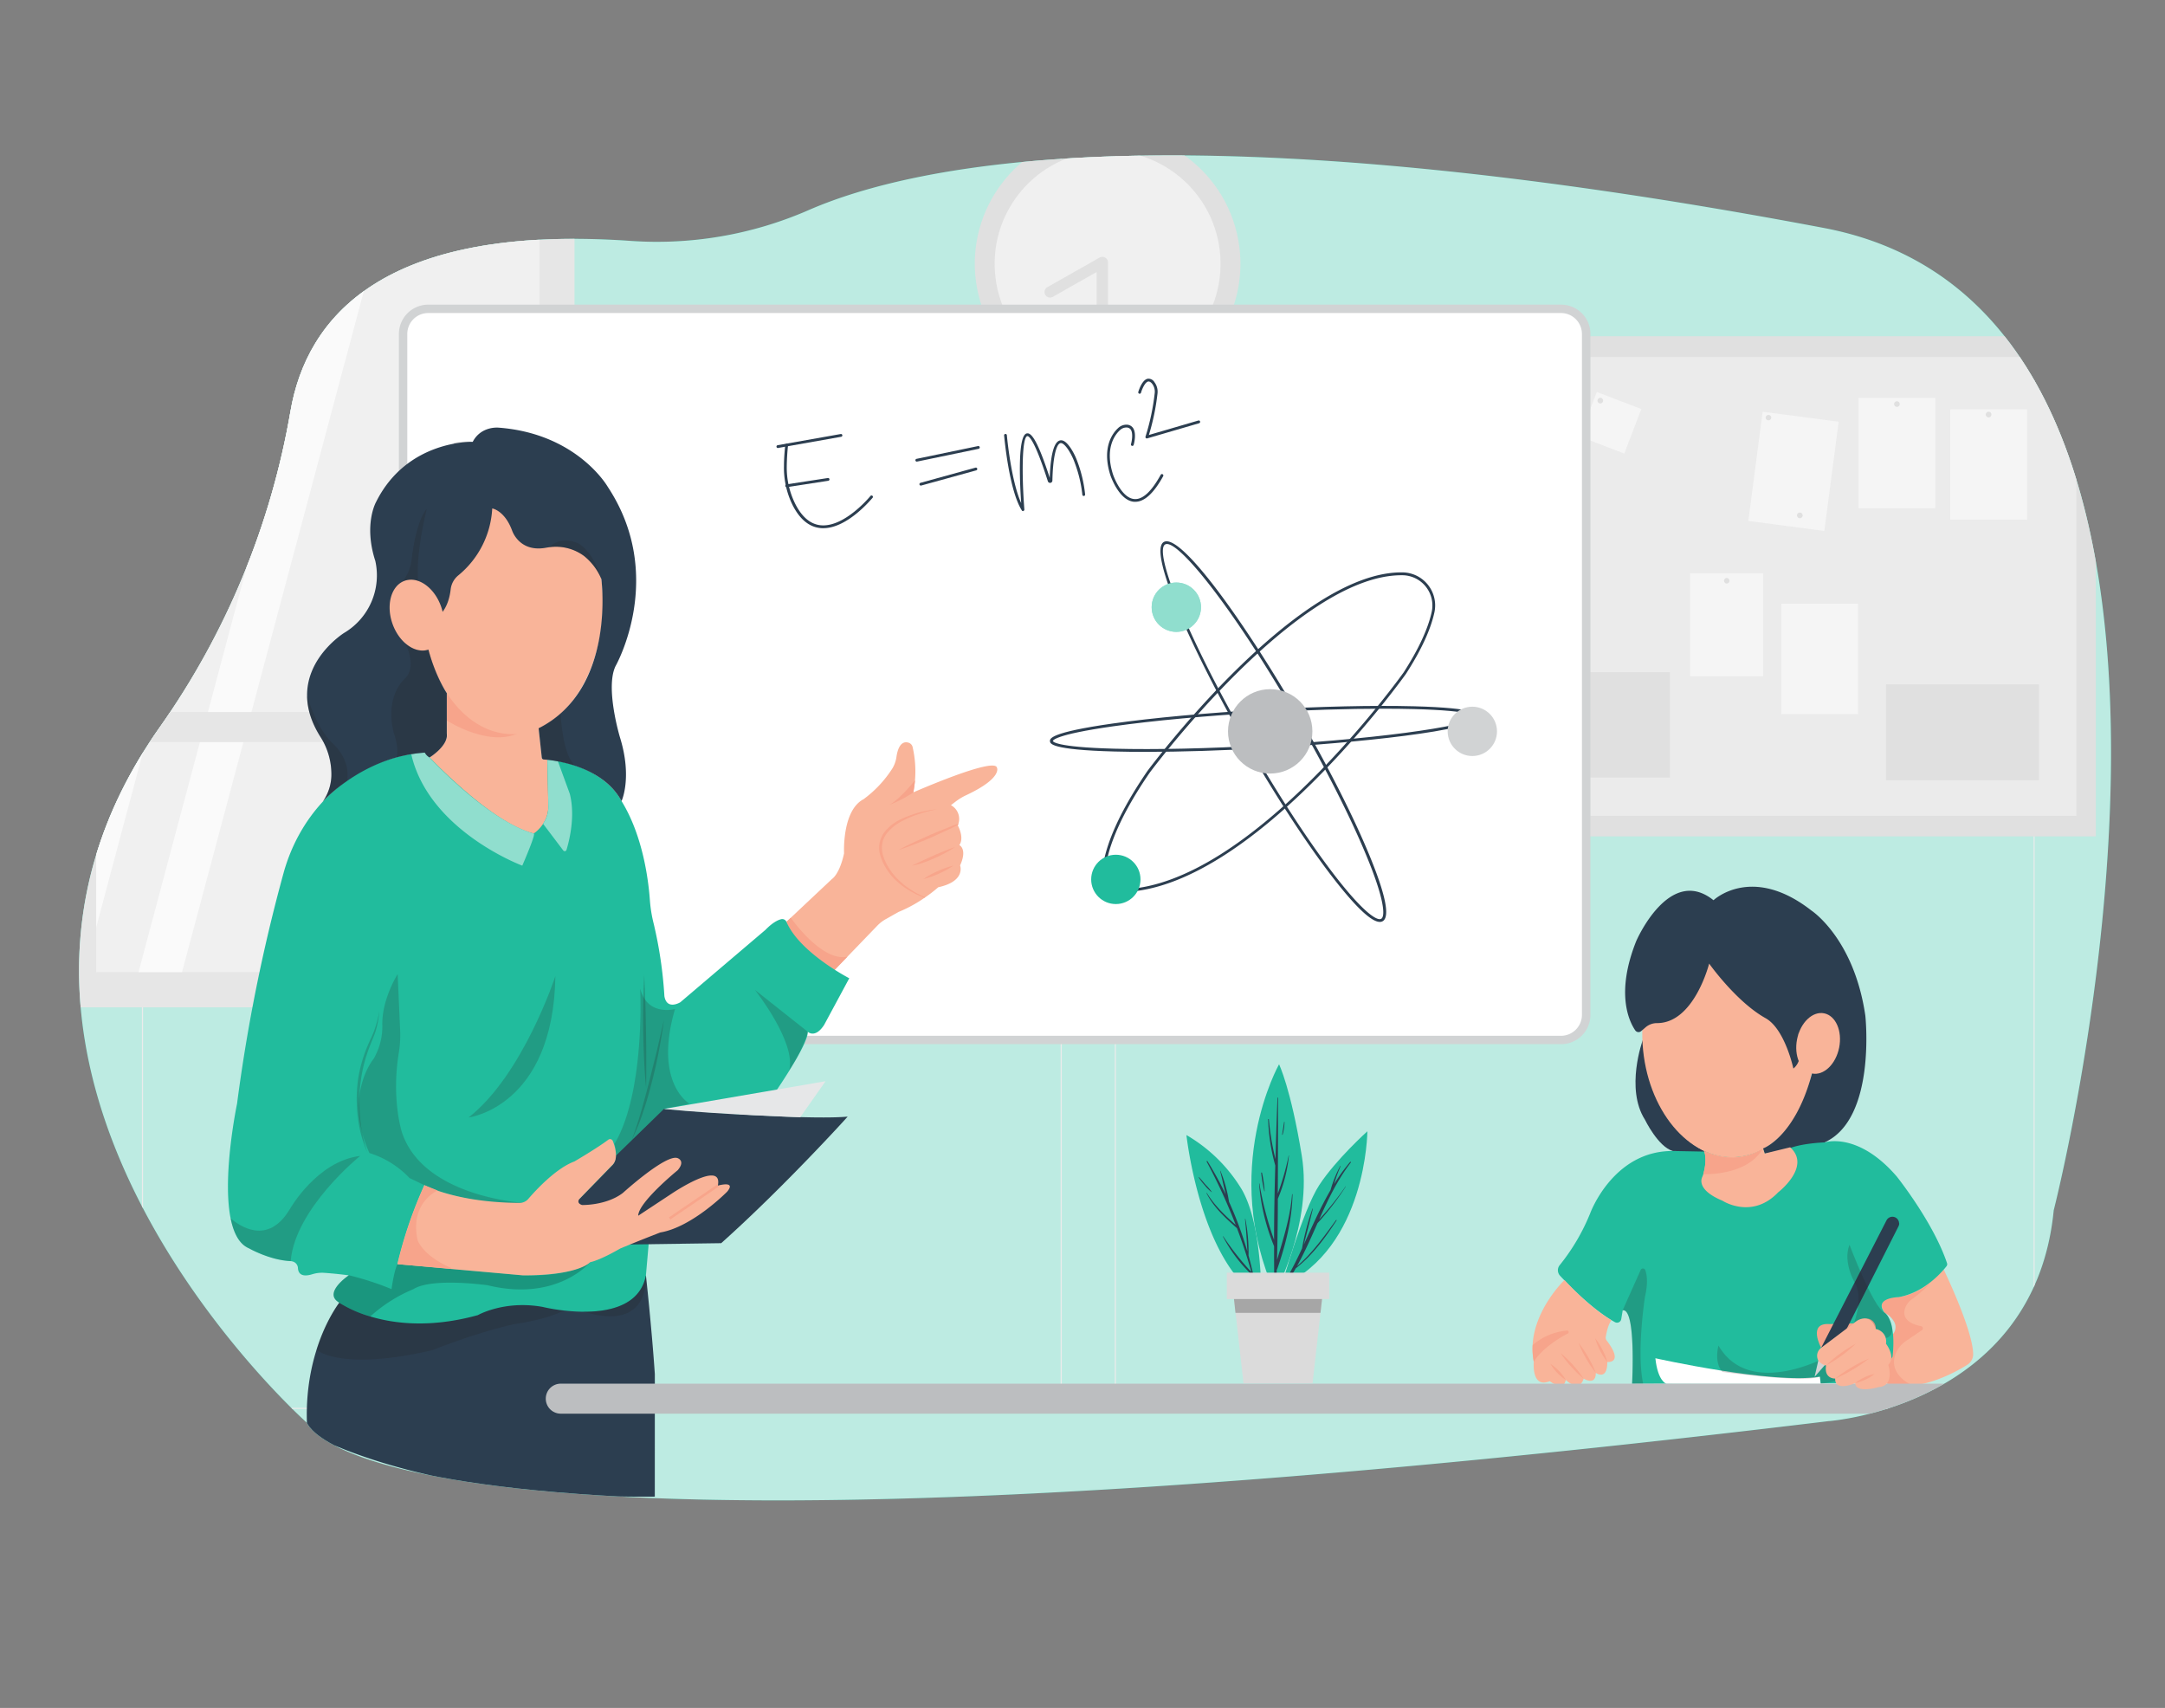  <!DOCTYPE svg PUBLIC "-//W3C//DTD SVG 1.1//EN" "http://www.w3.org/Graphics/SVG/1.1/DTD/svg11.dtd">
<svg id="b2bf32d8-c983-496b-ab27-aedddad6e24b" data-name="Layer 1" xmlns="http://www.w3.org/2000/svg" xmlns:xlink="http://www.w3.org/1999/xlink" width="865.76" height="682.89" viewBox="0 0 865.76 682.89">
<rect x="0" y="0" width="865.76" height="682.89" fill="#808080" stroke="none"/>
<defs>
<clipPath id="b76c220c-e217-4b74-a5f6-12c4da886715">
<path d="M729.26,91.13c183.78,34.78,92,392.78,92,392.78-7.66,78.55-90.05,84.3-90.05,84.3-586.29,70.89-608.44.69-608.44.69s-157-139.38-58.92-278.07a310.2,310.2,0,0,0,52.31-126.38c6.42-37.22,36.63-74.93,135.58-68.16a151.41,151.41,0,0,0,71.21-12.1C366.48,65.06,475.09,43,729.26,91.13Z" fill="none"/>
</clipPath>
<style xmlns="http://www.w3.org/1999/xhtml">*, ::after, ::before { box-sizing: border-box; }
img, svg { vertical-align: middle; }
</style>
<style xmlns="http://www.w3.org/1999/xhtml">*, body, html { -webkit-font-smoothing: antialiased; }
img, svg { max-width: 100%; }
</style>
</defs>
<path d="M729.26,91.13c183.78,34.78,92,392.78,92,392.78-7.66,78.55-90.05,84.3-90.05,84.3-586.29,70.89-608.44.69-608.44.69s-157-139.38-58.92-278.07a310.2,310.2,0,0,0,52.31-126.38c6.42-37.22,36.63-74.93,135.58-68.16a151.41,151.41,0,0,0,71.21-12.1C366.48,65.06,475.09,43,729.26,91.13Z" fill="#21bc9d" data-primary="true"/>
<path d="M729.26,91.13c183.78,34.78,92,392.78,92,392.78-7.66,78.55-90.05,84.3-90.05,84.3-586.29,70.89-608.44.69-608.44.69s-157-139.38-58.92-278.07a310.2,310.2,0,0,0,52.31-126.38c6.42-37.22,36.63-74.93,135.58-68.16a151.41,151.41,0,0,0,71.21-12.1C366.48,65.06,475.09,43,729.26,91.13Z" fill="#fff" opacity="0.7" style="isolation:isolate"/>
<path d="M777.28,507.62s11.62,24,11.77,33.79a5,5,0,0,1-2.39,4.31c-5,3.12-19.72,11.25-32,7.52L753.05,535a6.17,6.17,0,0,0,1.17,0,4.33,4.33,0,0,0,3.47-6.42,7.35,7.35,0,0,0-4.07-3.74s-4.91-5.92,5.59-6.22C759.21,518.64,766.79,518.34,777.28,507.62Z" fill="#f9b499"/>
<path d="M754.65,553.24a41.27,41.27,0,0,0,10.28.77s-10.09-4.11-6.93-12.62a11.31,11.31,0,0,1,4.36-5.35l6.18-4.17a.9.9,0,0,0-.32-1.63c-3.1-.59-8-2.31-6.39-7.19a7.57,7.57,0,0,1,2.7-3.57,52.63,52.63,0,0,0,7.33-6.37,27.07,27.07,0,0,1-12.65,5.53s-9.75-.57-5.59,6.22a9.06,9.06,0,0,1,3.67,3.38,4.35,4.35,0,0,1-3.51,6.73l-.73,0Z" fill="#f7a48b"/>
<path d="M759.48,489.1a2.66,2.66,0,0,1-.29,1.21L746.71,515,742,512.1l12.42-24.21a2.66,2.66,0,0,1,5,1.21Z" fill="#231f20" opacity="0.2"/>
<g clip-path="url(#b76c220c-e217-4b74-a5f6-12c4da886715)">
<g id="aefc12b4-2cd4-4012-809e-e5e9f60889fc" data-name="freepik--background-complete--inject-121">
<rect x="568.16" y="677.4" width="15.63" height="0.45" fill="#ebebeb"/>
<path d="M414.32,563.34H67a10.26,10.26,0,0,1-10.25-10.27V64.86A10.27,10.27,0,0,1,67,54.68H414.32A10.27,10.27,0,0,1,424.59,65h0V553.07A10.27,10.27,0,0,1,414.32,563.34ZM67,55a9.81,9.81,0,0,0-9.8,9.82V553.07a9.81,9.81,0,0,0,9.8,9.82H414.32a9.84,9.84,0,0,0,9.82-9.82V64.86A9.84,9.84,0,0,0,414.32,55Z" fill="#ebebeb"/>
<path d="M803.39,563.34H456.06a10.29,10.29,0,0,1-10.27-10.27V64.86a10.29,10.29,0,0,1,10.27-10.18H803.39a10.26,10.26,0,0,1,10.23,10.18V553.07A10.26,10.26,0,0,1,803.39,563.34ZM456.06,55a9.84,9.84,0,0,0-9.82,9.82V553.07a9.84,9.84,0,0,0,9.82,9.82H803.39a9.84,9.84,0,0,0,9.82-9.82V64.86A9.84,9.84,0,0,0,803.39,55Z" fill="#ebebeb"/>
<circle cx="442.92" cy="105.46" r="53.11" transform="translate(-12.38 104.56) rotate(-13.28)" fill="#e0e0e0"/>
<circle cx="442.92" cy="105.46" r="45.17" transform="translate(-6.36 31.64) rotate(-4.06)" fill="#f0f0f0"/>
<polyline points="440.49 127.24 440.49 105.51 426.1 113.66" fill="#f0f0f0"/>
<path d="M440.77,138.66a2.23,2.23,0,0,1-2.25-2.2v-27.7L421,118.69a2.22,2.22,0,0,1-3-.8l0,0a2.24,2.24,0,0,1,.82-3.07h0l20.91-11.84a2.25,2.25,0,0,1,3.06.86,2.33,2.33,0,0,1,.28,1.1v31.57A2.22,2.22,0,0,1,440.77,138.66Z" fill="#e0e0e0"/>
<rect x="580.78" y="134.44" width="257.33" height="199.97" fill="#e0e0e0"/>
<rect x="588.59" y="142.74" width="241.73" height="183.43" fill="#ebebeb"/>
<rect x="675.87" y="229.2" width="29.15" height="41.22" fill="#f5f5f5"/>
<rect x="712.32" y="241.39" width="30.7" height="44.11" fill="#f5f5f5"/>
<rect x="695.67" y="172.12" width="44.11" height="30.7" transform="matrix(0.13, -0.99, 0.99, 0.13, 438.3, 874.63)" fill="#f5f5f5"/>
<rect x="779.9" y="163.69" width="30.7" height="44.11" fill="#f5f5f5"/>
<rect x="743.2" y="159.07" width="30.7" height="44.11" fill="#f5f5f5"/>
<rect x="609.6" y="157.76" width="19.06" height="19.06" fill="#f5f5f5"/>
<rect x="634.51" y="159.51" width="19.06" height="19.06" transform="translate(255.99 710.13) rotate(-69.06)" fill="#f5f5f5"/>
<path d="M619.14,160.16a1.21,1.21,0,1,1-1.49-1.09,1.15,1.15,0,0,1,.37,0A1.11,1.11,0,0,1,619.14,160.16Z" fill="#e0e0e0"/>
<path d="M641.06,160.16a1.11,1.11,0,0,1-1.09,1.15,1.12,1.12,0,1,1-.06-2.24h0A1.11,1.11,0,0,1,641.06,160.16Z" fill="#e0e0e0"/>
<path d="M720.86,206.06a1.13,1.13,0,1,1-1.12-1.12h0A1.15,1.15,0,0,1,720.86,206.06Z" fill="#e0e0e0"/>
<path d="M691.59,232.21a1.16,1.16,0,0,1-1.13,1.12,1.13,1.13,0,0,1,0-2.25A1.16,1.16,0,0,1,691.59,232.21Z" fill="#e0e0e0"/>
<path d="M708.31,166.85a1.13,1.13,0,0,1-2.22.37,1.15,1.15,0,0,1,0-.37,1.12,1.12,0,0,1,1.29-.93A1.14,1.14,0,0,1,708.31,166.85Z" fill="#e0e0e0"/>
<circle cx="758.56" cy="161.56" r="1.12" fill="#e0e0e0"/>
<path d="M796.34,165.75a1.13,1.13,0,1,1-1.12-1.12h0a1.09,1.09,0,0,1,1.12,1.06Z" fill="#e0e0e0"/>
<rect x="754.21" y="273.61" width="61.13" height="38.33" fill="#e0e0e0"/>
<rect x="614.37" y="268.75" width="53.38" height="42.13" fill="#e0e0e0"/>
<rect x="23.57" y="28.36" width="206.17" height="374.42" fill="#e6e6e6"/>
<rect x="38.48" y="43.17" width="177.26" height="345.52" fill="#f0f0f0"/>
<polygon points="125.94 43.17 38.48 370.72 38.48 193.39 78.5 43.17 125.94 43.17" fill="#fafafa"/>
<polygon points="165.03 43.17 72.79 388.68 55.39 388.68 147.63 43.17 165.03 43.17" fill="#fafafa"/>
<rect x="29.46" y="284.7" width="193.79" height="12.02" fill="#e6e6e6"/>
</g>
<rect x="161.18" y="123.48" width="473.09" height="292.33" rx="8.98" fill="#fff"/>
<path d="M624.23,417.49h-453a11.72,11.72,0,0,1-11.71-11.72V133.52a11.72,11.72,0,0,1,11.71-11.71h453A11.73,11.73,0,0,1,636,133.52V405.77A11.73,11.73,0,0,1,624.23,417.49Zm-453-292.33a8.37,8.37,0,0,0-8.36,8.36V405.77a8.37,8.37,0,0,0,8.36,8.37h453a8.38,8.38,0,0,0,8.37-8.37V133.52a8.38,8.38,0,0,0-8.37-8.36Z" fill="#d1d3d4"/>
<path d="M778.38,506.29c-1.78,2.27-8.87,10.57-19.17,12.35,0,0-10.06.17-5.59,6.22,0,0,4.78,2.56,3.2,17.57l-7,10.54-97.16.3s1.67-30.32-3.76-29.36l-.58,3.5a1.71,1.71,0,0,1-2.51,1.23c-3.46-1.88-11-6.81-21.95-18.55a3.22,3.22,0,0,1-.12-4.28,81.66,81.66,0,0,0,12.18-20.75s9.14-25,33-24.85h12.5l23.59-1,24.71-6.32-.06,3.88s13.2-4.5,28.84,13.64c0,0,14.61,18.26,20.1,34.67A1.34,1.34,0,0,1,778.38,506.29Z" fill="#21bc9d" data-primary="true"/>
<path d="M656.92,415.87s-7.09,19.35.89,31.84c0,0,5.21,10.76,11.11,12.49l13.26.25S661.77,453.35,656.92,415.87Z" fill="#2c3e50" data-secondary="true"/>
<path d="M261.85,598.4c-83.34.78-125.39-19-135.35-23.78a6.61,6.61,0,0,1-3.76-5.72c-1.07-30.44,13.07-48.22,13.07-48.22l40.79-1,62.91-2.24,18.79-7.52s2.28,20.62,3.56,39.46Z" fill="#2c3e50" data-secondary="true"/>
<path d="M225.41,524c-7,3.74-19.75,5.43-19.75,5.43-15.18,3.36-32.74,10.39-32.74,10.39-36.88,8.61-46.33-.13-46.33-.13a63.11,63.11,0,0,1,9.07-18.78,49.33,49.33,0,0,0,12.42,5.5c9.57,2.87,24.15,4.67,43-.56,0,0,10.5-6,25.8-3.3A75.07,75.07,0,0,0,225.41,524Z" fill="#231f20" opacity="0.2"/>
<path d="M386.41,317.92a22.9,22.9,0,0,0-4.28,2.59l-1.86,1.42a6.24,6.24,0,0,1,3,7.38c-.05.18-.11.36-.18.55l-.06.2s2.7,4.81.6,7.83c0,0,3.31,1.5.3,8.13,0,0,2.41,6.32-8.73,8.73a57.21,57.21,0,0,1-5.16,4,1.28,1.28,0,0,0-.26.17,54.38,54.38,0,0,1-10.54,5.74l-5.13,2.9a14.48,14.48,0,0,0-3.23,2.5L333.59,388s-15.91-9-19.1-19.43l18.22-17.13s3-1.81,4.82-10.24c0,0-.9-17.16,7.82-21.67a45.83,45.83,0,0,0,11.53-12.33,12.32,12.32,0,0,0,1.6-4.54c.35-2.54,1.47-6.77,4.88-5.7a2.4,2.4,0,0,1,1.57,1.66,43.53,43.53,0,0,1,.3,18.19s32.21-14.15,33.42-9.93C398.65,306.88,401.14,311,386.41,317.92Z" fill="#f9b499"/>
<path d="M314.49,368.57l1.74-1.62s12.32,17.76,22.61,15.57l-5.4,5.61S318.82,382.72,314.49,368.57Z" fill="#f7a48b"/>
<path d="M339.61,391.14l-10.06,18.67c-3.66,5.59-6.54,2.72-6.54,2.72.32,5-13.41,24.78-13.41,24.78l-47.4,27.91-3.9,44.69c-2.91,15.18-21.66,15.38-32.89,14.06a75.07,75.07,0,0,1-8.51-1.45c-15.3-2.71-25.8,3.3-25.8,3.3-18.87,5.23-33.46,3.43-43,.55a49.44,49.44,0,0,1-12.42-5.49l-.66-.46c-5.26-3.8,4-10.18,4.47-10.5h0c-3.83-.51-7.46-.84-9.83-1a12.89,12.89,0,0,0-4.74.55c-4.72,1.45-5.7-.69-5.78-2.52a2.85,2.85,0,0,0-2.34-2.62l-.4-.09h-.12c-8.36-.32-16.69-5.09-16.69-5.09-3.94-1.66-6.2-6.19-7.36-12,0-.2-.09-.41-.13-.62-3.18-17.3,2.7-45.25,2.7-45.25a680.08,680.08,0,0,1,18.57-92.14c6-21.82,21.69-39.39,43.37-45.9A57.94,57.94,0,0,1,167,301.12a5.94,5.94,0,0,1,4.8,1.72l7.5,4.15,30.83,4.64,8.77-7.95c23.46,2.59,29.65,16.62,29.65,16.62,8.58,13.91,10.79,31.78,11.35,39.86a54.57,54.57,0,0,0,1.52,9.22,169.67,169.67,0,0,1,4.27,28.94c1,5.75,6.38,2.4,6.38,2.4l34-28.91c2.84-2.91,4.94-3.94,6.27-4.27a1.85,1.85,0,0,1,2.14,1C319.69,380.87,339.61,391.14,339.61,391.14Z" fill="#21bc9d" data-primary="true"/>
<path d="M171.81,302.84s25.12,26.68,41.6,30.43c0,0,5.9-3.71,5.87-10.86l-.38-18.73-1.46,0a.8.8,0,0,1-.78-.71l-1.26-11.75-7.86-4.74-28.83-10.73,0,1.42v16.12S179.89,297.14,171.81,302.84Z" fill="#f9b499"/>
<path d="M188.32,176.55s-4.39,6.53-14.36,13.86c0,0,9.86-8.21,7.42-13.3A30.59,30.59,0,0,1,188.32,176.55Z" fill="#231f20" opacity="0.2"/>
<path d="M144,462.18s-25.94,20.94-27.76,42c-8.36-.32-16.69-5.09-16.69-5.09-3.94-1.66-6.2-6.19-7.36-12,3.46,3,14.86,11.15,23.67-3.6C115.9,483.48,126.68,464.28,144,462.18Z" fill="#231f20" opacity="0.2"/>
<path d="M146.94,460.86a48.55,48.55,0,0,1-3.83-14.07,58.87,58.87,0,0,1,0-14.65A55.37,55.37,0,0,1,147.07,418c.93-2.29,2.1-4.36,2.83-6.67a42.18,42.18,0,0,0,1.77-7,36.07,36.07,0,0,1-1.25,7.2c-.63,2.37-1.76,4.6-2.56,6.84a58.46,58.46,0,0,0-3.59,13.94A62.57,62.57,0,0,0,144,446.7c.09,1.2.27,2.39.41,3.59s.38,2.39.66,3.57A47.71,47.71,0,0,0,146.94,460.86Z" fill="#231f20" opacity="0.2"/>
<path d="M206.59,215.21a11.12,11.12,0,0,1-1.83-3.31c-3-7.86-7.87-8.61-7.87-8.61a6.8,6.8,0,0,0,.15-3.89S205,201.24,206.59,215.21Z" fill="#231f20" opacity="0.2"/>
<path d="M217.15,329.35l8.1,10.7a.73.73,0,0,0,1.28-.22c1.08-3.53,3.63-13.46,1.32-22.46l-4.79-13.09-4.16-.6.38,18.73A11.57,11.57,0,0,1,217.15,329.35Z" fill="#21bc9d" data-primary="true"/>
<path d="M217.15,329.35l8.1,10.7a.73.73,0,0,0,1.28-.22c1.08-3.53,3.63-13.46,1.32-22.46l-4.79-13.09-4.16-.6.38,18.73A11.57,11.57,0,0,1,217.15,329.35Z" fill="#fff" opacity="0.5"/>
<path d="M169.89,300.93s24.45,27,43.52,32.34c0,0,1.51-1.21-4.56,12.84,0,0-37.36-13.89-44.39-44.55A35.23,35.23,0,0,1,169.89,300.93Z" fill="#21bc9d" data-primary="true"/>
<path d="M169.89,300.93s24.45,27,43.52,32.34c0,0,1.51-1.21-4.56,12.84,0,0-37.36-13.89-44.39-44.55A35.23,35.23,0,0,1,169.89,300.93Z" fill="#fff" opacity="0.5"/>
<path d="M236,504.67s-13.15,16-41,9.21c0,0-22.36-3.16-29.72,1.58a59.22,59.22,0,0,0-17.21,10.92c-8.54-2.56-13.08-6-13.08-6-5.26-3.8,4-10.18,4.47-10.5h0a115.15,115.15,0,0,1,17.11,5.55s1-7.37,2.37-10l50.22,4.47S226.83,511,236,504.67Z" opacity="0.2"/>
<path d="M160,411.57a43.57,43.57,0,0,1-.48,9.13c-3.14,19,1.25,32.16,1.25,32.16C169.49,478.9,210,481,210,481c-23.94,1.05-40.24-7.1-40.24-7.1l-6-2.89a37.51,37.51,0,0,0-16.05-10c-10.52-23.4,1.85-37.87,1.85-37.87.54-1,1-2.07,1.44-3.05a25.37,25.37,0,0,0,1.88-10.41c-.15-10.35,6.14-20.2,6.14-20.2Z" fill="#231f20" opacity="0.2"/>
<path d="M222.09,390.27s-12.88,39.45-34.71,56.54C187.38,446.81,221.3,442.6,222.09,390.27Z" fill="#231f20" opacity="0.2"/>
<path d="M256,395.26s2.1,41.29-10.26,62.07a16.54,16.54,0,0,1,.53,4.74l19.2-18.68,10.26-2.1s-14.47-8.15-5.79-37.87C270,403.42,258.91,406.57,256,395.26Z" fill="#231f20" opacity="0.2"/>
<path d="M301.89,395.79s16.59,21,13.71,32.06c0,0,5.54-7.86,7.42-15.32Z" fill="#231f20" opacity="0.2"/>
<path d="M233.18,524.38s22.38,1.64,25.12-14.47C258.3,509.91,260.61,533,233.18,524.38Z" fill="#231f20" opacity="0.2"/>
<path d="M288.4,497.06l-56.73.8-5.89-15.79,5.89-2.67L244.78,466a5.75,5.75,0,0,0,1.51-3.95l19.2-18.68s55.82,4.7,73.48,3.09C339,446.48,313.55,474.58,288.4,497.06Z" fill="#2c3e50" data-secondary="true"/>
<path d="M265.49,443.39l64.65-11.09L320,446.71S287.53,445.65,265.49,443.39Z" fill="#e6e7e8"/>
<path d="M369,358.33l1,.44a1.28,1.28,0,0,0-.26.17,33.77,33.77,0,0,1-10.65-6.16,24.57,24.57,0,0,1-4.93-5.89,23.29,23.29,0,0,1-1.69-3.48,19.17,19.17,0,0,1-.59-1.86,13.38,13.38,0,0,1-.29-2,10.37,10.37,0,0,1,2.5-7.35,18.69,18.69,0,0,1,6.15-4.65,43.85,43.85,0,0,1,14.61-4,58.54,58.54,0,0,0-7.31,1.9,39.91,39.91,0,0,0-6.91,2.9,19.31,19.31,0,0,0-5.75,4.53,9.82,9.82,0,0,0-1.75,3.12,10,10,0,0,0-.43,3.52,12.71,12.71,0,0,0,.26,1.78,14,14,0,0,0,.52,1.75,20.6,20.6,0,0,0,1.56,3.33,26.32,26.32,0,0,0,4.63,5.78c.44.44.94.82,1.4,1.23l.71.61.76.54c.52.36,1,.74,1.54,1.08l1.6,1a14.62,14.62,0,0,0,1.65.9Z" fill="#f8a58b"/>
<path d="M383.23,329.31c-.05.18-.11.36-.18.55-1.28.64-2.58,1.27-3.87,1.88-2.16,1-4.36,2-6.55,3s-4.42,1.87-6.67,2.72l-3.36,1.28c-1.14.39-2.26.81-3.41,1.17,1.05-.59,2.14-1.12,3.2-1.68l3.24-1.56c2.16-1,4.36-2,6.55-2.95s4.41-1.87,6.66-2.73C380.29,330.39,381.76,329.83,383.23,329.31Z" fill="#f8a58b"/>
<path d="M381.93,338.69a56.47,56.47,0,0,1-8.31,4.49c-1.44.63-2.9,1.23-4.39,1.74a25,25,0,0,1-4.6,1.18c1.45-.64,2.85-1.34,4.27-2s2.84-1.31,4.27-1.95C376,340.9,378.92,339.67,381.93,338.69Z" fill="#f8a58b"/>
<path d="M381.27,346.1a35.57,35.57,0,0,1-5.78,3.2,34,34,0,0,1-6.25,2.18,34.13,34.13,0,0,1,5.79-3.2A35,35,0,0,1,381.27,346.1Z" fill="#f8a58b"/>
<path d="M365.9,312s-5.93,7.42-10.15,9.77a49.51,49.51,0,0,0,9.47-4.91S365.66,314.6,365.9,312Z" fill="#f7a48b"/>
<ellipse cx="691.16" cy="415.28" rx="34.35" ry="47.43" transform="translate(-25.44 45.62) rotate(-3.71)" fill="#f9b499"/>
<path d="M706.05,407.11c7.76,4.34,11.1,20.13,11.1,20.13,5.21-4.17,1.74-14.58,1.74-14.58l5.71,16.53c-6.78,25.55-19.59,30-19.59,30l.69,2.09,9-1.74c4.86-2.43,14.92-2.78,14.92-2.78,20.82-9.37,16.31-50.66,16.31-50.66-4.51-30.88-21.51-42-21.51-42-23.94-18.74-39.21-4.16-39.21-4.16-17.7-14.23-30.89,16.31-30.89,16.31-8.28,20.72-2.94,32-.41,35.71a1.59,1.59,0,0,0,2.38.31l1.72-1.48a6.94,6.94,0,0,1,4.57-1.72c14.92.07,20.89-23.8,20.89-23.8S694.25,400.52,706.05,407.11Z" fill="#2c3e50" data-secondary="true"/>
<path d="M681.41,460.2s1.53,2.91-.31,9.37a10.23,10.23,0,0,1-.42,1.09c-.57,1.27-1.47,5.43,8.11,9.42,0,0,11.74,7.67,22.28-3.35,0,0,13.41-10.3,4.79-18l-10.16,2.48-.69-2.09S695.82,466.19,681.41,460.2Z" fill="#f9b499"/>
<path d="M681.41,460.2s1.47,2.91-.26,9.26c0,0,17.56.88,23.86-10.3C705,459.16,695.34,466.67,681.41,460.2Z" fill="#f7a48b"/>
<path d="M657.81,518.48s-3.46,22.28-.71,34.79h-4.47s1.67-30.32-3.76-29.36l7.24-16.19a1,1,0,0,1,1.78,0C658.57,509.55,659.13,512.86,657.81,518.48Z" fill="#231f20" opacity="0.2"/>
<path d="M642.75,544.57c0,7.67-4.6,4.35-4.6,4.35,0,5.36-4.86,2.3-4.86,2.3-1.79,5.88-7.17.5-7.17.5-.76,4.86-6.39.52-6.39.52-7.42,3.07-6.39-7.67-6.39-7.67s0,0,0-.06a26.2,26.2,0,0,1-.47-6.72c.79-14.58,12.76-26,12.76-26,10.56,11.53,18.78,16.08,18.78,16.08-1.36,1.75-2,5.05-2.28,6.64a1.86,1.86,0,0,0,.36,1.46C649.6,545.3,642.75,544.57,642.75,544.57Z" fill="#f9b499"/>
<path d="M620,545.33a18.17,18.17,0,0,1,3.43,2.85,17.92,17.92,0,0,1,2.71,3.55,19.83,19.83,0,0,1-6.14-6.4Z" fill="#f8a58b"/>
<path d="M633.29,551.22a42.59,42.59,0,0,1-5-4.79,41.75,41.75,0,0,1-4.23-5.45,47.72,47.72,0,0,1,9.21,10.24Z" fill="#f8a58b"/>
<path d="M638.15,548.91a48.14,48.14,0,0,1-6.91-12,48.14,48.14,0,0,1,6.91,12Z" fill="#f8a58b"/>
<path d="M642.75,544.56a28.73,28.73,0,0,1-4.86-9.46,25.24,25.24,0,0,1,2.88,4.5A26.06,26.06,0,0,1,642.75,544.56Z" fill="#f8a58b"/>
<path d="M627,533.18c-3.77,1.8-11.08,6.7-13.62,11.33a26.2,26.2,0,0,1-.47-6.72A24.26,24.26,0,0,1,626.63,532,.64.64,0,0,1,627,533.18Z" fill="#f7a48b"/>
<path d="M728.27,538.91s-5.62-10.18,3.39-9.5l9.7-.27Z" fill="#f7a48b"/>
<path d="M666.37,553.27s-3.44-.94-4.4-10.2c0,0,47.26,10.54,65.78,7.35l.32,2.87Z" fill="#fff"/>
<path d="M687.2,538s-1.92,6.71,1.59,10.54c0,0,31.94,4.47,39,1.92l.32,2.87a80.65,80.65,0,0,0,11.18-2.55l-7.35-9S700,560,687.2,538Z" fill="#231f20" opacity="0.2"/>
<path d="M812.2,565.23l-587.95,0a6,6,0,0,1-6-6h0a6,6,0,0,1,6-6l588,0Z" fill="#bcbec0"/>
<polygon points="728.27 538.91 725.64 550.51 733.73 541.23 728.27 538.91" fill="#d1d3d4"/>
<path d="M178.71,275.72l-.05,12.36s19.13,12.39,31.14,3.53Z" fill="#f7a48b"/>
<path d="M241.08,241.11c0,18.67-6.72,35.05-16.85,44.34h0a32.07,32.07,0,0,1-8.83,5.85,25.85,25.85,0,0,1-10.46,2.23c-20,0-36.14-23.47-36.14-52.43s16.18-52.43,36.14-52.43S241.08,212.16,241.08,241.11Z" fill="#f9b499"/>
<path d="M247.93,294.86c5,16.16.62,25.44.62,25.44-7.8-14.28-27.26-16.36-31.14-16.63a.76.76,0,0,1-.74-.7l-1.28-11.79c31.14-15.64,25.07-59.71,25.07-59.71a23.34,23.34,0,0,0-7-9.24,18.92,18.92,0,0,0-13.57-3.46c-.51.06-1,.14-1.54.23-6.35,1.17-9.92-1.42-11.81-3.79a11,11,0,0,1-1.84-3.31c-3-7.86-7.86-8.61-7.86-8.61A37.13,37.13,0,0,1,183.34,230a8.48,8.48,0,0,0-3.11,5.57c-1,8.78-5.44,11.17-5.44,11.17l-3.47,13c2.93,11,7.35,17.41,7.35,17.41v16.12c.74,4.88-6.87,9.58-6.87,9.58a4.45,4.45,0,0,1-1.91-1.92c-13.22.85-23.94,6.35-31.09,11.33a60,60,0,0,0-9.73,8.24,18.86,18.86,0,0,0,3.44-11.65,27.8,27.8,0,0,0-4.42-14.31c-3.77-6-5.25-11.48-5.29-16.33-.18-15.85,14.84-25.17,14.84-25.17a26.75,26.75,0,0,0,12.45-28.75c-4.78-14.68.32-23.63.32-23.63,12.45-24.91,38.64-24,38.64-24a10.07,10.07,0,0,1,5.11-4.79,11.65,11.65,0,0,1,5.54-.86C230.92,173.5,243,194.59,243,194.59c23.64,35.76,3.16,71.72,3.16,71.72C241.92,275,247.93,294.86,247.93,294.86Z" fill="#2c3e50" data-secondary="true"/>
<path d="M171.46,259.7c-5.37,1.88-11.87-2.76-14.53-10.36-2.49-7.14-.69-14.35,4-16.74a5.25,5.25,0,0,1,.94-.41,8,8,0,0,1,5.38.1c3.78,1.33,7.35,5.11,9.15,10.26C179,250.15,176.82,257.83,171.46,259.7Z" fill="#f9b499"/>
<path d="M138.8,312.25a60,60,0,0,0-9.73,8.24,18.86,18.86,0,0,0,3.44-11.65,27.8,27.8,0,0,0-4.42-14.31c-3.77-6-5.25-11.48-5.29-16.33.24.89,3.77,12.91,10.14,18.94a19.59,19.59,0,0,1,5,7.12A15.34,15.34,0,0,1,138.8,312.25Z" fill="#231f20" opacity="0.2"/>
<path d="M162,257.2s5.16,9.15-.19,14.25c0,0-8.1,6.66-4.31,21.81,0,0,2.09,5.22,1.17,9.4,0,0,7.81-1.77,11.22-1.73a4.85,4.85,0,0,0,1.92,1.91s7.44-4.66,6.86-9.58V277.14a64.38,64.38,0,0,1-7.34-17.4S166.88,261.46,162,257.2Z" fill="#231f20" opacity="0.2"/>
<path d="M167.23,232.29a8,8,0,0,0-5.38-.1,5.25,5.25,0,0,0-.94.41,17.34,17.34,0,0,0,3.75-9.3s1.48-14.48,6-19.88C170.68,203.42,166.08,221.59,167.23,232.29Z" fill="#231f20" opacity="0.2"/>
<path d="M240.46,231.47a23.41,23.41,0,0,0-7-9.24,18.92,18.92,0,0,0-13.57-3.46l-.07-.11s3.92-4.54,11.28-1.46C231.15,217.2,237,219.86,240.46,231.47Z" fill="#231f20" opacity="0.2"/>
<path d="M229.87,306c-.52-.12-8.68-2.12-11-2.36,0,0-1.73.27-2.23-.74l-1.27-11.63a32.07,32.07,0,0,0,8.83-5.85C224.5,290.44,225.59,302.21,229.87,306Z" fill="#231f20" opacity="0.2"/>
<path d="M290.8,476.45s-13.91,14.18-26.75,16.33c0,0-7,2.67-16.06,6.43,0,0-7.6,4.51-12,5.46,0,0-4.34,5.3-26.83,5.26l-28.26-2.51-22-2a172.56,172.56,0,0,1,10.78-31.56,38.38,38.38,0,0,0,5.79,2.38c6,2,16.72,4.64,32.25,4.72a4.58,4.58,0,0,0,3.52-1.58c3.1-3.6,11.11-12.28,18.47-15,0,0,9.09-5.32,13.55-8.69a1.17,1.17,0,0,1,1.8.52c1,2.46,2.39,7.42-.36,9.78L231.67,479.4s-1.34,1.6,1.07,2.4c0,0,9.64.27,16.32-4.81,0,0,17.39-15.79,21.94-13.92,0,0,3.22,1.07,0,4.82,0,0-15.78,12.85-15.78,18.19l13.38-8.83s20.61-13.91,18.46-3.2C287.06,474.05,294.55,471.9,290.8,476.45Z" fill="#f9b499"/>
<line x1="287.06" y1="474.05" x2="267.79" y2="487.16" fill="none" stroke="#f8a58b" stroke-miterlimit="10"/>
<path d="M180.63,507.08l-.42.19L159,505.46a172.56,172.56,0,0,1,10.78-31.56L175,476l-.19.09c-1.44.7-10.81,5.86-7.83,19.7C167,495.83,168.85,502,180.63,507.08Z" fill="#f7a48b"/>
<path d="M257.6,389.74c.13,1.89.19,3.77.29,5.66l.19,5.65c.13,3.77.18,7.54.25,11.3s.1,7.54.1,11.31v5.66c0,1.88,0,3.77-.05,5.66-.41-3.76-.63-7.53-.82-11.3s-.28-7.54-.35-11.31-.07-7.54,0-11.31S257.37,393.51,257.6,389.74Z" fill="#231f20" opacity="0.2"/>
<path d="M265.49,407.89c-.51,4.11-1.24,8.19-2,12.26s-1.7,8.11-2.72,12.13-2.13,8-3.48,12a88.44,88.44,0,0,1-4.67,11.52c.34-1,.69-1.95,1.05-2.92s.65-2,1-2.94c.65-2,1.25-3.94,1.82-5.92,1.15-4,2.2-8,3.22-12s2-8,3-12Z" fill="#231f20" opacity="0.2"/>
<ellipse cx="727" cy="417.16" rx="12.27" ry="8.58" transform="translate(175.63 1048.45) rotate(-78.71)" fill="#f9b499"/>
<path d="M311.07,179.14a.57.57,0,0,1-.55-.46A.56.56,0,0,1,311,178l25.22-4.47a.56.56,0,0,1,.2,1.1l-25.23,4.47Z" fill="#2c3e50" data-secondary="true"/>
<path d="M329.2,211.19c-.42,0-.84,0-1.26-.07-4.46-.48-8.16-3.57-11-9.19a33.69,33.69,0,0,1-3.44-15.61c0-2.77.22-5.6.52-8.44a.56.56,0,0,1,1.11.12c-.3,2.8-.47,5.61-.51,8.34A32.53,32.53,0,0,0,318,201.43c2.64,5.25,6.05,8.14,10.11,8.58,9.54,1,19.84-11.54,19.94-11.66a.56.56,0,1,1,.87.7C348.45,199.56,338.92,211.19,329.2,211.19Z" fill="#2c3e50" data-secondary="true"/>
<path d="M314.58,194.79a.57.57,0,0,1-.55-.48.58.58,0,0,1,.47-.64l16.61-2.55a.56.56,0,0,1,.17,1.1l-16.61,2.56Z" fill="#2c3e50" data-secondary="true"/>
<path d="M366.64,184.57a.56.56,0,0,1-.12-1.11l24.59-5.11a.56.56,0,0,1,.23,1.1l-24.59,5.1Z" fill="#2c3e50" data-secondary="true"/>
<path d="M368.23,194.15a.58.58,0,0,1-.54-.41.57.57,0,0,1,.4-.69l22-6.07a.56.56,0,0,1,.3,1.08l-22,6.07Z" fill="#2c3e50" data-secondary="true"/>
<path d="M409.11,204.37a.56.56,0,0,1-.47-.26c-5.13-8-7-29.06-7.11-30a.56.56,0,0,1,.5-.61.57.57,0,0,1,.61.51c0,.2,1.64,18.12,5.72,27.15-.61-8.81-1.41-27.15,2.24-27.87,1.52-.31,3.91,1.49,9.18,17.77.23-6.62,1.12-14.14,4-14.94,1.37-.39,2.87.71,4.58,3.36a25.81,25.81,0,0,1,2.56,5.3,52.2,52.2,0,0,1,3,12.86.56.56,0,1,1-1.11.1,51.68,51.68,0,0,0-3-12.59,25.11,25.11,0,0,0-2.45-5.07c-1.35-2.09-2.54-3.11-3.34-2.89-1.76.5-3,6.25-3.18,15a.93.93,0,0,1-1.81.25c-5.49-17.18-7.71-18.17-8.24-18.06-2.11.41-2.24,15.54-1.16,29.32a.55.55,0,0,1-.37.58A.57.57,0,0,1,409.11,204.37Z" fill="#2c3e50" data-secondary="true"/>
<path d="M454,200.63a4.71,4.71,0,0,1-.53,0c-6-.54-9.32-10.25-9.46-10.67-3.53-11.11,1-16.86,3.12-18.81a4.83,4.83,0,0,1,3.21-1.35A3.15,3.15,0,0,1,453,171c1.66,2.18.42,6.63.36,6.81a.56.56,0,1,1-1.07-.3c.32-1.14.92-4.39-.18-5.83a2.07,2.07,0,0,0-1.78-.75,3.67,3.67,0,0,0-2.46,1.05c-2,1.81-6.15,7.15-2.81,17.65,0,.08,3.21,9.42,8.49,9.9,3.37.32,6.91-3,10.6-9.68a.56.56,0,1,1,1,.53C461.41,197.17,457.66,200.63,454,200.63Z" fill="#2c3e50" data-secondary="true"/>
<path d="M458.6,175.31a.57.57,0,0,1-.53-.72,91.57,91.57,0,0,0,3.69-17.42,5.18,5.18,0,0,0-1-3.69c-.57-.73-1.11-1-1.59-.95-1.23.23-2.43,2.88-2.9,4.49a.56.56,0,0,1-1.08-.31c.15-.49,1.47-4.84,3.76-5.28a2.78,2.78,0,0,1,2.69,1.36,6.32,6.32,0,0,1,1.24,4.48,91.12,91.12,0,0,1-3.45,16.65l19.77-5.78a.56.56,0,1,1,.32,1.08l-20.76,6.06A.41.41,0,0,1,458.6,175.31Z" fill="#2c3e50" data-secondary="true"/>
<path d="M448.76,356.67a7.9,7.9,0,0,1-7.9-8.66c.68-7.15,4.35-19.84,17.94-39.68.6-.82,59.72-80.26,102.2-79.47a13.2,13.2,0,0,1,12.62,15.91c-1.5,7-5.34,15.28-11.43,24.72-.62.88-61.48,86.08-113.26,87.18h-.17ZM560.38,230c-41.86,0-100.09,78.22-100.67,79C446.26,328.6,442.64,341.1,442,348.12a6.68,6.68,0,0,0,1.77,5.26,6.79,6.79,0,0,0,5.15,2.17h0c51.23-1.09,111.76-85.83,112.37-86.68,6-9.32,9.79-17.51,11.26-24.34A12.1,12.1,0,0,0,561,230Z" fill="#2c3e50" data-secondary="true"/>
<path d="M551.77,368.61c-3.43,0-9.92-6.19-19.33-18.44-10.1-13.16-22.07-31.5-33.69-51.64-21.52-37.27-39.88-78-33.37-81.82,6.77-3.89,33,33,54.18,69.8,11.62,20.14,21.52,39.68,27.87,55,6.65,16.06,8.5,25.08,5.49,26.81A2.21,2.21,0,0,1,551.77,368.61Zm-85.12-151.1a1.49,1.49,0,0,0-.71.17c-4.55,2.63,7.93,35.52,33.77,80.29,11.61,20.1,23.55,38.39,33.62,51.52,11.31,14.74,17.25,18.89,19,17.87s1.15-8.25-6-25.42c-6.33-15.28-16.21-34.77-27.81-54.87C493.89,244.29,472.48,217.51,466.65,217.51Z" fill="#2c3e50" data-secondary="true"/>
<path d="M458,300.62c-4.39,0-8.52-.05-12.36-.15-25.57-.67-25.72-3.19-25.77-4.14s-.2-3.46,25.13-7.05c16-2.26,37.37-4.23,60.12-5.53s44.2-1.78,60.37-1.36c25.57.68,25.71,3.19,25.76,4.14.33,5.64-50.8,10.62-85.25,12.59C488.63,300.11,472.05,300.62,458,300.62Zm95.12-17.26c-14,0-30.6.51-47.93,1.5-22.73,1.3-44.05,3.27-60,5.53-24,3.4-24.17,5.78-24.16,5.88s.41,2.45,24.68,3.08c16.13.43,37.54-.05,60.27-1.35,52.4-3,84.35-8.66,84.2-11.41,0-.09-.42-2.44-24.68-3.08C561.61,283.41,557.48,283.36,553.1,283.36Z" fill="#2c3e50" data-secondary="true"/>
<circle cx="470.4" cy="242.78" r="9.86" fill="#21bc9d" data-primary="true"/>
<circle cx="470.4" cy="242.78" r="9.86" fill="#fff" opacity="0.5"/>
<circle cx="588.77" cy="292.42" r="9.86" fill="#d1d3d4"/>
<circle cx="446.21" cy="351.61" r="9.86" fill="#21bc9d" data-primary="true"/>
<circle cx="507.94" cy="292.42" r="16.87" fill="#bcbec0"/>
<path d="M759.48,489.1a2.66,2.66,0,0,1-.29,1.21L746.71,515l-8.49,16.79-10,7.16L742,512.1l12.42-24.21a2.66,2.66,0,0,1,5,1.21Z" fill="#2c3e50" data-secondary="true"/>
<path d="M730.23,545.94a4.59,4.59,0,0,1-3.28-2.33,3.92,3.92,0,0,1,1.32-4.7l13.92-10.54a5.86,5.86,0,0,1,4.7-1.14,3.78,3.78,0,0,1,3.19,4.11,5.14,5.14,0,0,1,4.11,5.93s4.11,5.25.91,8.44c0,0,2.74,8.45-3.88,8.9,0,0-9.12,2.74-9.35-1.59,0,0-8.21,3.65-8-1.83C733.88,551.19,729.32,551.42,730.23,545.94Z" fill="#f9b499"/>
</g>
<g id="a4018c06-9df1-4669-9e88-e5602fb940da" data-name="freepik--Plant--inject-145">
<path d="M512.45,514.26s8.4-30.18,15.1-40.42,19.25-21.52,19.25-21.52S546.55,498.88,512.45,514.26Z" fill="#21bc9d" data-primary="true"/>
<path d="M513,513.78a142.35,142.35,0,0,0,7.67-14.63,101.54,101.54,0,0,1,4.18-15.89c0-.1.17,0,.14.06-1.11,4.77-2.41,9.5-3.58,14.25,3.35-7.34,6.61-14.79,10.66-21.74a46.12,46.12,0,0,1,3.9-9.65c0-.09.19,0,.15,0a60.28,60.28,0,0,0-2.62,7.25,71.82,71.82,0,0,1,6.39-8.83c.15-.18.44,0,.29.2-5.37,7-9.11,14.81-12.65,22.76a119.5,119.5,0,0,0,10.56-13.2s.1,0,.07.05a108.34,108.34,0,0,1-11.3,14.66c-2.59,5.82-5.14,11.66-8.22,17.21,6.16-5.21,10.91-12,15.64-18.47a.15.15,0,0,1,.21,0,.16.16,0,0,1,0,.15c-4.71,7.14-9.57,13.87-16.33,19.16a76.15,76.15,0,0,1-4.47,7,.41.41,0,0,1-.56.16A.42.42,0,0,1,513,513.78Z" fill="#2c3e50" data-secondary="true"/>
<path d="M509.85,517s15.12-27.85,10.73-54.85-9.1-36.61-9.1-36.61S487.71,467.55,509.85,517Z" fill="#21bc9d" data-primary="true"/>
<path d="M503.63,473.24a132.31,132.31,0,0,0,5.85,22.49c0-9.92.22-19.82.49-29.73a76.27,76.27,0,0,1-2.85-18.44.14.14,0,0,1,.28,0,104.22,104.22,0,0,0,2.65,15.88c.22-8.18.5-16.35.79-24.52a.13.13,0,0,1,.14-.08.16.16,0,0,1,.08.08c0,12.76,0,25.52-.08,38.3A104,104,0,0,0,515.34,462h.09A59.71,59.71,0,0,1,511,479.3c0,8.16-.14,16.32-.32,24.47,2.56-8.67,5.29-17.07,6-26.24,0-.12.21-.12.19,0-.19,10.12-2.8,20.38-6.13,29.89a.48.48,0,0,1-.17.23c-.08,3-.16,6-.26,8.94a.34.34,0,1,1-.67,0q-.17-9.15-.14-18.3a82.08,82.08,0,0,1-6-25.07S503.62,473.16,503.63,473.24Z" fill="#2c3e50" data-secondary="true"/>
<path d="M504.67,468.94a50.62,50.62,0,0,1,1.05,7.35.07.07,0,0,1-.13,0,52,52,0,0,1-1.25-7.33C504.32,468.78,504.64,468.75,504.67,468.94Z" fill="#2c3e50" data-secondary="true"/>
<path d="M513.51,448.58c0-.09.15-.06.15,0a19,19,0,0,1-.76,5.08c0,.13-.24.07-.2-.07C513,451.94,513.23,450.26,513.51,448.58Z" fill="#2c3e50" data-secondary="true"/>
<path d="M504.33,519.14s.61-29.06-7.73-43.51a62.45,62.45,0,0,0-22.16-21.8S480,505.06,504.33,519.14Z" fill="#21bc9d" data-primary="true"/>
<path d="M489.14,494.29a107.88,107.88,0,0,0,11.27,14.3q-2.49-8.94-5.76-17.52c-4.67-4.11-9.31-8.35-12.18-14,0-.09.08-.17.13-.08,3.08,5,7.21,8.94,11.54,12.76a223.58,223.58,0,0,0-11.6-25.28.18.18,0,0,1,.07-.25.2.2,0,0,1,.25.07,140,140,0,0,1,7.28,13.27c-.78-3.11-1.4-6.29-2.23-9.37a.07.07,0,0,1,.07-.06.06.06,0,0,1,.06.06,52.65,52.65,0,0,1,3.42,12.3,147.72,147.72,0,0,1,7.35,19.89c-.22-4.36-.5-8.69-.94-13a.07.07,0,0,1,.14,0A69.14,69.14,0,0,1,499.27,502q1.82,6.51,3,13.13c0,.12-.15.17-.18.06-.45-1.86-.95-3.69-1.45-5.52h-.09a58.53,58.53,0,0,1-11.51-15.29S489.12,494.26,489.14,494.29Z" fill="#2c3e50" data-secondary="true"/>
<path d="M479.49,470.67c.93,1,1.79,2.06,2.68,3.09a23.83,23.83,0,0,1,2.41,2.81s0,.09-.07.07a15,15,0,0,1-2.77-2.74,22.64,22.64,0,0,1-2.38-3.13.08.08,0,0,1,.06-.11A.06.06,0,0,1,479.49,470.67Z" fill="#2c3e50" data-secondary="true"/>
<path d="M529.11,515.6l-1.06,9.32-3.17,28.17H497.26l-3.17-28.17-1-9.32Z" fill="#dbdbdb"/>
<path d="M529.11,515.6l-1.06,9.32h-34l-1-9.32Z" fill="#a6a6a6"/>
<rect x="490.59" y="508.85" width="40.96" height="10.55" fill="#dbdbdb"/>
</g>
<path d="M754.21,535s-.46-2.71-4.13-3.68c0,0-1.84-7.42-8.63-2.52.14-.39,3.4-9.11.73-15.12,0,0-5.47-8.46-2.6-16,0,0,9.49,25.06,14,27.15,0,0,1.11.32,2.39,3.52C756,528.39,758.3,534,754.21,535Z" fill="#231f20" opacity="0.2"/>
<path d="M730.23,545.94a54.15,54.15,0,0,1,11.87-8.67,54.15,54.15,0,0,1-11.87,8.67Z" fill="#f8a58b"/>
<path d="M733.89,551.19a54,54,0,0,1,6.47-4.42,53.37,53.37,0,0,1,7-3.56,61.78,61.78,0,0,1-13.46,8Z" fill="#f8a58b"/>
<path d="M741.87,553a16.37,16.37,0,0,1,3.67-2.28,15.89,15.89,0,0,1,4.09-1.37,18.93,18.93,0,0,1-7.76,3.65Z" fill="#f8a58b"/>
</svg>